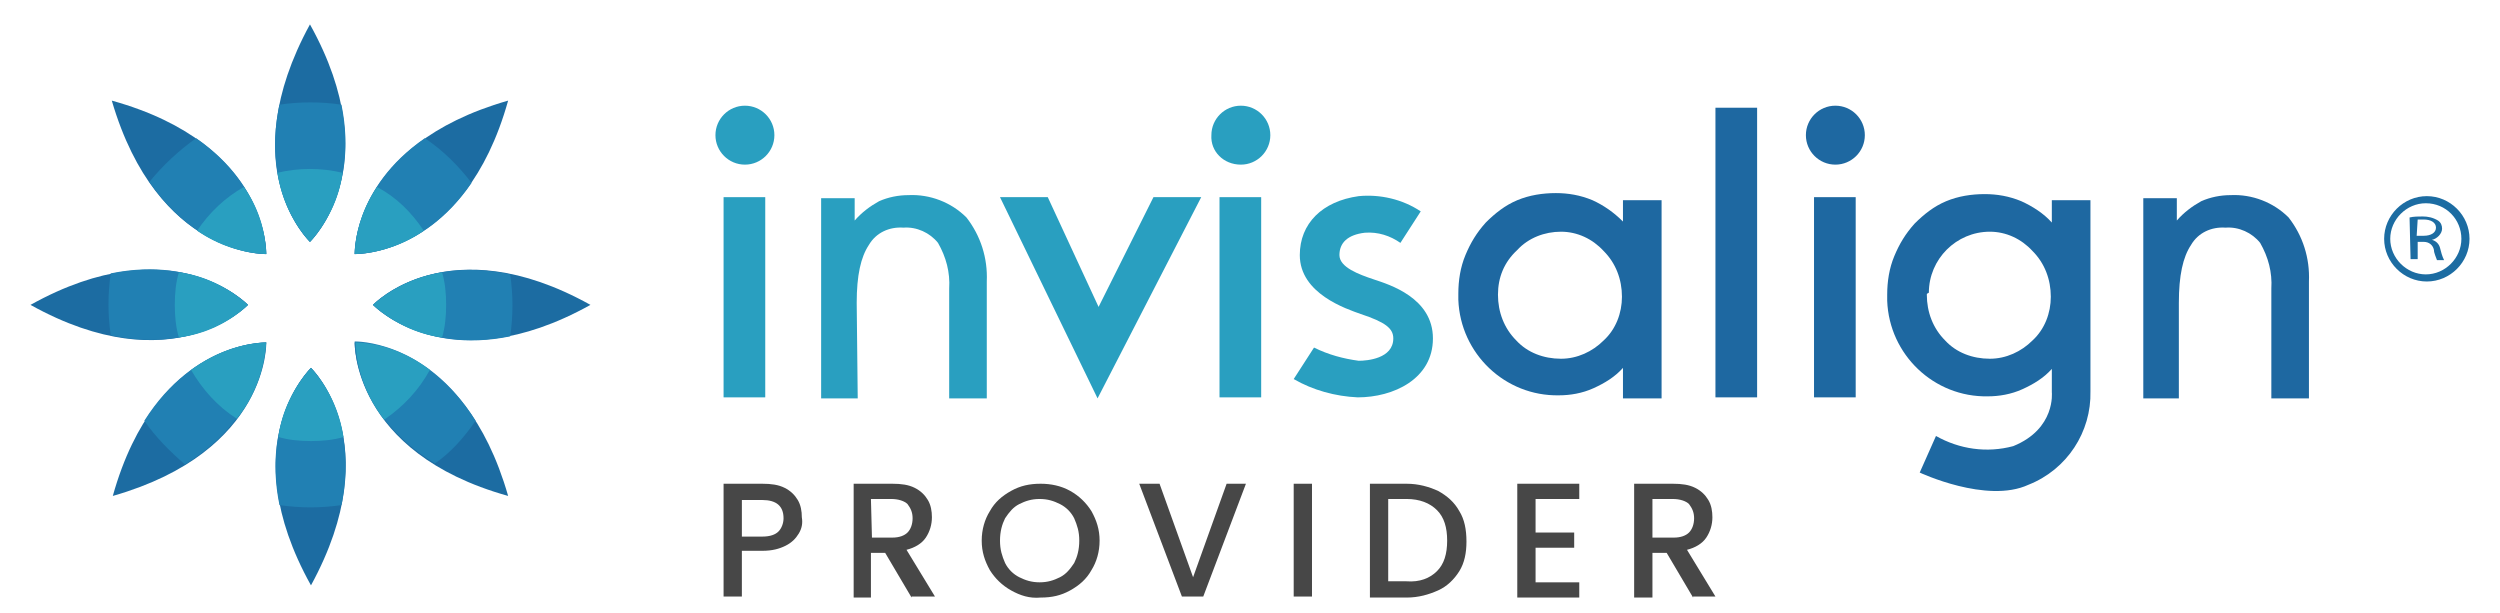 <?xml version="1.0" encoding="utf-8"?>
<!-- Generator: Adobe Illustrator 24.2.1, SVG Export Plug-In . SVG Version: 6.00 Build 0)  -->
<svg version="1.1" id="Layer_1" xmlns="http://www.w3.org/2000/svg" xmlns:xlink="http://www.w3.org/1999/xlink" x="0px" y="0px"
	 viewBox="0 0 246 60.3" style="enable-background:new 0 0 246 60.3;" xml:space="preserve">
<style type="text/css">
	.st0{fill:#1C6CA2;}
	.st1{fill:#2180B3;}
	.st2{fill:#299FC0;}
	.st3{fill:#1E68A1;}
	.st4{fill:#474747;}
</style>
<path class="st0" d="M34.9,33.7c0,0-0.3,10.8,15.1,15.1C45.6,33.4,34.9,33.7,34.9,33.7"/>
<path class="st0" d="M26.2,25c0,0,0.3-10.8-15.2-15.1C15.5,25.3,26.2,25,26.2,25"/>
<path class="st0" d="M30.6,36.2c0,0-7.8,7.4,0,21.4C38.3,43.5,30.6,36.2,30.6,36.2"/>
<path class="st0" d="M30.5,23.8c0,0,7.8-7.4,0-21.4C22.8,16.5,30.5,23.8,30.5,23.8"/>
<path class="st0" d="M36.7,30c0,0,7.4,7.8,21.4,0C44.1,22.2,36.7,30,36.7,30"/>
<path class="st0" d="M24.4,30c0,0-7.4-7.8-21.4,0C17,37.8,24.4,30,24.4,30"/>
<path class="st0" d="M34.9,25c0,0,10.8,0.3,15.1-15.1C34.6,14.3,34.9,25,34.9,25"/>
<path class="st0" d="M26.2,33.7c0,0-10.8-0.3-15.1,15.1C26.5,44.4,26.2,33.7,26.2,33.7"/>
<path class="st1" d="M46.8,41.4c-5-8-11.9-7.8-11.9-7.8s-0.2,7.1,7.9,12C44.4,44.5,45.7,43,46.8,41.4"/>
<path class="st1" d="M26.2,25c0,0,0.2-6.5-6.9-11.4c-1.7,1.2-3.3,2.7-4.6,4.3C19.7,25.2,26.2,25,26.2,25"/>
<path class="st1" d="M30.6,36.2c0,0-4.9,4.7-3.1,13.5c2,0.3,4.1,0.3,6.1,0C35.4,40.8,30.6,36.2,30.6,36.2"/>
<path class="st1" d="M30.5,23.8c0,0,4.9-4.7,3.1-13.5c-2-0.3-4.1-0.3-6.1,0C25.6,19.2,30.5,23.8,30.5,23.8"/>
<path class="st1" d="M36.7,30c0,0,4.7,4.9,13.5,3.1c0.3-2,0.3-4.1,0-6.1C41.3,25.1,36.7,30,36.7,30"/>
<path class="st1" d="M24.4,30c0,0-4.7-4.9-13.5-3.1c-0.3,2-0.3,4.1,0,6.1C19.8,34.9,24.4,30,24.4,30"/>
<path class="st1" d="M34.9,25c0,0,6.6,0.2,11.5-7c-1.3-1.7-2.8-3.2-4.6-4.4C34.7,18.5,34.9,25,34.9,25"/>
<path class="st1" d="M26.2,33.7c0,0-7-0.2-12,7.7c1.1,1.6,2.5,3,4,4.3C26.3,40.7,26.1,33.7,26.2,33.7"/>
<path class="st2" d="M42.3,36.4c-2.1-1.6-4.6-2.6-7.3-2.7c0.1,2.8,1.1,5.4,2.8,7.6C39.7,40,41.2,38.4,42.3,36.4"/>
<path class="st2" d="M26.2,25c-0.1-2.4-0.8-4.6-2.2-6.6c-1.8,1-3.4,2.5-4.6,4.3C21.4,24.1,23.8,24.9,26.2,25"/>
<path class="st2" d="M30.6,36.2c-1.7,1.9-2.9,4.3-3.2,6.8c1,0.3,2.1,0.4,3.2,0.4s2.2-0.1,3.2-0.4C33.4,40.4,32.3,38.1,30.6,36.2"/>
<path class="st2" d="M30.5,23.8c1.7-1.9,2.9-4.3,3.2-6.8c-2.1-0.5-4.3-0.5-6.4,0C27.7,19.6,28.8,21.9,30.5,23.8"/>
<path class="st2" d="M43.5,26.8c-2.5,0.4-4.9,1.5-6.8,3.2c1.9,1.7,4.3,2.9,6.8,3.2c0.3-1,0.4-2.1,0.4-3.2S43.8,27.8,43.5,26.8"/>
<path class="st2" d="M24.4,30c-1.9-1.7-4.3-2.9-6.8-3.2c-0.3,1-0.4,2.1-0.4,3.2s0.1,2.2,0.4,3.2C20.1,32.9,22.5,31.8,24.4,30"/>
<path class="st2" d="M37.1,18.4c-1.3,1.9-2.1,4.2-2.2,6.6c2.4-0.1,4.8-0.9,6.8-2.3C40.5,20.9,39,19.4,37.1,18.4"/>
<path class="st2" d="M26.2,33.7c-2.7,0.1-5.2,1.1-7.4,2.7c1.1,1.9,2.6,3.6,4.5,4.8C25,39.1,26,36.5,26.2,33.7"/>
<path class="st3" d="M147.4,29c0,1.7,0.6,3.3,1.8,4.5c1.1,1.2,2.7,1.8,4.4,1.8c1.6,0,3.1-0.7,4.2-1.8c1.2-1.1,1.8-2.7,1.8-4.3
	c0-1.7-0.6-3.3-1.8-4.5c-1.1-1.2-2.6-1.9-4.2-1.9c-1.6,0-3.2,0.6-4.3,1.8C148,25.8,147.4,27.3,147.4,29 M159.7,39.2v-3
	c-0.8,0.9-1.8,1.5-2.9,2c-1.1,0.5-2.3,0.7-3.4,0.7c-5.3,0.1-9.7-4.1-9.9-9.4c0-0.2,0-0.4,0-0.6c0-1.3,0.2-2.6,0.7-3.8
	c0.5-1.2,1.1-2.2,2-3.2c0.9-0.9,1.9-1.7,3.1-2.2c1.2-0.5,2.5-0.7,3.8-0.7c1.2,0,2.4,0.2,3.6,0.7c1.1,0.5,2.1,1.2,3,2.1v-2.1h3.8
	v19.5L159.7,39.2"/>
<path class="st3" d="M189.6,29c0,1.7,0.6,3.3,1.8,4.5c1.1,1.2,2.7,1.8,4.4,1.8c1.6,0,3.1-0.7,4.2-1.8c1.2-1.1,1.8-2.7,1.8-4.3
	c0-1.7-0.6-3.3-1.8-4.5c-1.1-1.2-2.6-1.9-4.2-1.9c-3.3,0-6,2.7-6,6C189.6,28.9,189.6,28.9,189.6,29 M199.6,47.7
	c-4.1,1.9-10.7-1.2-10.7-1.2l1.6-3.6c2.3,1.3,5,1.7,7.6,1c4.2-1.7,3.8-5.3,3.8-5.3v-2.3c-0.8,0.9-1.8,1.5-2.9,2
	c-1.1,0.5-2.3,0.7-3.4,0.7c-5.3,0.1-9.7-4.1-9.9-9.4c0-0.2,0-0.4,0-0.6c0-1.3,0.2-2.6,0.7-3.8c0.5-1.2,1.1-2.2,2-3.2
	c0.9-0.9,1.9-1.7,3.1-2.2c1.2-0.5,2.5-0.7,3.8-0.7c1.2,0,2.4,0.2,3.6,0.7c1.1,0.5,2.2,1.2,3,2.1v-2.2h3.8v18.8
	C205.8,42.5,203.4,46.2,199.6,47.7"/>
<path class="st3" d="M214.5,39.2h-3.6V19.5h3.3v2.2c0.7-0.8,1.5-1.4,2.4-1.9c0.9-0.4,1.9-0.6,2.9-0.6c2.1-0.1,4.2,0.7,5.7,2.2
	c1.4,1.8,2.1,4,2,6.3v11.5h-3.7V28.4c0.1-1.6-0.3-3.1-1.1-4.5c-0.8-1-2.1-1.6-3.4-1.5c-1.4-0.1-2.7,0.5-3.4,1.7
	c-0.8,1.2-1.2,3-1.2,5.7v9.4H214.5z"/>
<path class="st2" d="M84.4,39.2h-3.6V19.5h3.3v2.2c0.7-0.8,1.5-1.4,2.4-1.9c0.9-0.4,1.9-0.6,2.9-0.6c2.1-0.1,4.2,0.7,5.7,2.2
	c1.4,1.8,2.1,4,2,6.3v11.5h-3.7V28.4c0.1-1.6-0.3-3.1-1.1-4.5c-0.8-1-2.1-1.6-3.4-1.5c-1.4-0.1-2.7,0.5-3.4,1.7
	c-0.8,1.2-1.2,3-1.2,5.7L84.4,39.2z"/>
<rect x="178.5" y="19.4" class="st3" width="4.1" height="19.7"/>
<path class="st3" d="M177.7,13.3c0-1.6,1.3-2.9,2.9-2.9c1.6,0,2.9,1.3,2.9,2.9c0,1.6-1.3,2.9-2.9,2.9S177.7,14.9,177.7,13.3
	L177.7,13.3"/>
<rect x="168.8" y="10.6" class="st3" width="4.1" height="28.5"/>
<rect x="120" y="19.4" class="st2" width="4.1" height="19.7"/>
<path class="st2" d="M119.2,13.3c0-1.6,1.3-2.9,2.9-2.9s2.9,1.3,2.9,2.9s-1.3,2.9-2.9,2.9l0,0C120.4,16.2,119.1,14.9,119.2,13.3
	C119.1,13.3,119.1,13.3,119.2,13.3"/>
<rect x="71.2" y="19.4" class="st2" width="4.1" height="19.7"/>
<path class="st2" d="M70.4,13.3c0-1.6,1.3-2.9,2.9-2.9s2.9,1.3,2.9,2.9c0,1.6-1.3,2.9-2.9,2.9l0,0C71.7,16.2,70.4,14.9,70.4,13.3
	L70.4,13.3"/>
<polygon class="st2" points="98.4,19.4 103.1,19.4 108.1,30.2 113.5,19.4 118.2,19.4 108,39.2 "/>
<path class="st2" d="M135.2,27.5c-1.5-0.5-3.4-1.2-3.4-2.4s0.8-2,2.5-2.2c1.3-0.1,2.5,0.3,3.5,1l2-3.1c-1.8-1.2-4-1.7-6.1-1.5
	c-3.6,0.5-5.8,2.7-5.8,5.8c0,3.8,4.6,5.3,6,5.8c2.4,0.8,3.2,1.4,3.2,2.4c0,2-2.6,2.2-3.4,2.2c-1.5-0.2-3-0.6-4.4-1.3l-2,3.1
	c1.9,1.1,4.1,1.7,6.3,1.8c3.5,0,7.4-1.8,7.4-5.8S136.7,28,135.2,27.5"/>
<path class="st0" d="M242.2,23.5c0,1.9-1.6,3.5-3.5,3.5s-3.5-1.6-3.5-3.5s1.6-3.5,3.5-3.5l0,0C240.7,20,242.2,21.6,242.2,23.5
	 M238.8,19.3c-2.3,0-4.2,1.9-4.2,4.2c0,2.3,1.9,4.2,4.2,4.2s4.2-1.9,4.2-4.2l0,0C243,21.2,241.1,19.3,238.8,19.3L238.8,19.3"/>
<path class="st0" d="M237.8,23.2h0.7c0.7,0,1.2-0.3,1.2-0.8s-0.5-0.8-1.2-0.8c-0.3,0-0.6,0-0.6,0L237.8,23.2L237.8,23.2z
	 M237.1,21.4c0.4-0.1,0.9-0.1,1.3-0.1c0.5,0,1,0.1,1.5,0.4c0.3,0.2,0.4,0.5,0.4,0.8c0,0.5-0.5,1-1,1.1l0,0c0.4,0.1,0.7,0.4,0.8,0.8
	s0.2,0.8,0.4,1.2h-0.7c-0.1-0.3-0.3-0.7-0.3-1c-0.1-0.5-0.5-0.8-1-0.8h-0.6v1.7h-0.7L237.1,21.4"/>
<g>
	<path class="st4" d="M78.6,52.5c-0.3,0.5-0.7,0.9-1.3,1.2C76.7,54,76,54.2,75,54.2h-2v4.5h-1.8V47.6H75c0.9,0,1.6,0.1,2.2,0.4
		s1,0.7,1.3,1.2s0.4,1.1,0.4,1.7C79,51.5,78.9,52,78.6,52.5z M76.6,52.3c0.3-0.3,0.5-0.8,0.5-1.3c0-1.2-0.7-1.8-2.1-1.8h-2v3.6h2
		C75.8,52.8,76.3,52.6,76.6,52.3z"/>
	<path class="st4" d="M89.7,58.8l-2.6-4.4h-1.4v4.4H84V47.6h3.8c0.9,0,1.6,0.1,2.2,0.4s1,0.7,1.3,1.2s0.4,1.1,0.4,1.7
		c0,0.7-0.2,1.4-0.6,2s-1.1,1-1.9,1.2l2.8,4.6h-2.3V58.8z M85.8,52.9h2c0.7,0,1.2-0.2,1.5-0.5s0.5-0.8,0.5-1.4s-0.2-1-0.5-1.4
		c-0.3-0.3-0.9-0.5-1.6-0.5h-2L85.8,52.9L85.8,52.9z"/>
	<path class="st4" d="M99.5,58.1c-0.9-0.5-1.6-1.2-2.1-2c-0.5-0.9-0.8-1.8-0.8-2.9s0.3-2.1,0.8-2.9c0.5-0.9,1.2-1.5,2.1-2
		s1.8-0.7,2.9-0.7c1,0,2,0.2,2.9,0.7s1.6,1.2,2.1,2c0.5,0.9,0.8,1.8,0.8,2.9s-0.3,2.1-0.8,2.9c-0.5,0.9-1.2,1.5-2.1,2
		s-1.8,0.7-2.9,0.7C101.3,58.9,100.4,58.6,99.5,58.1z M104.3,56.8c0.6-0.3,1-0.8,1.4-1.4c0.3-0.6,0.5-1.3,0.5-2.2s-0.2-1.5-0.5-2.2
		c-0.3-0.6-0.8-1.1-1.4-1.4s-1.2-0.5-2-0.5s-1.4,0.2-2,0.5s-1,0.8-1.4,1.4c-0.3,0.6-0.5,1.3-0.5,2.2s0.2,1.5,0.5,2.2
		c0.3,0.6,0.8,1.1,1.4,1.4s1.2,0.5,2,0.5S103.7,57.1,104.3,56.8z"/>
	<path class="st4" d="M122.6,47.6l-4.2,11.1h-2.1l-4.2-11.1h2l3.3,9.2l3.3-9.2H122.6z"/>
	<path class="st4" d="M129.1,47.6v11.1h-1.8V47.6H129.1z"/>
	<path class="st4" d="M141.5,48.3c0.9,0.5,1.6,1.1,2.1,2c0.5,0.8,0.7,1.8,0.7,3c0,1.1-0.2,2.1-0.7,2.9s-1.2,1.5-2.1,1.9
		s-1.9,0.7-3.1,0.7h-3.6V47.6h3.6C139.6,47.6,140.6,47.9,141.5,48.3z M141.4,56.2c0.7-0.7,1-1.7,1-3s-0.3-2.3-1-3s-1.7-1.1-3-1.1
		h-1.8v8.1h1.8C139.7,57.3,140.7,56.9,141.4,56.2z"/>
	<path class="st4" d="M151.1,49.1v3.3h3.8v1.5h-3.8v3.4h4.3v1.5h-6.1V47.6h6.1v1.5H151.1z"/>
	<path class="st4" d="M166.6,58.8l-2.6-4.4h-1.4v4.4h-1.8V47.6h3.8c0.9,0,1.6,0.1,2.2,0.4s1,0.7,1.3,1.2s0.4,1.1,0.4,1.7
		c0,0.7-0.2,1.4-0.6,2c-0.4,0.6-1.1,1-1.9,1.2l2.8,4.6h-2.2V58.8z M162.7,52.9h2c0.7,0,1.2-0.2,1.5-0.5s0.5-0.8,0.5-1.4
		s-0.2-1-0.5-1.4c-0.3-0.3-0.9-0.5-1.6-0.5h-2v3.8H162.7z"/>
</g>
</svg>
